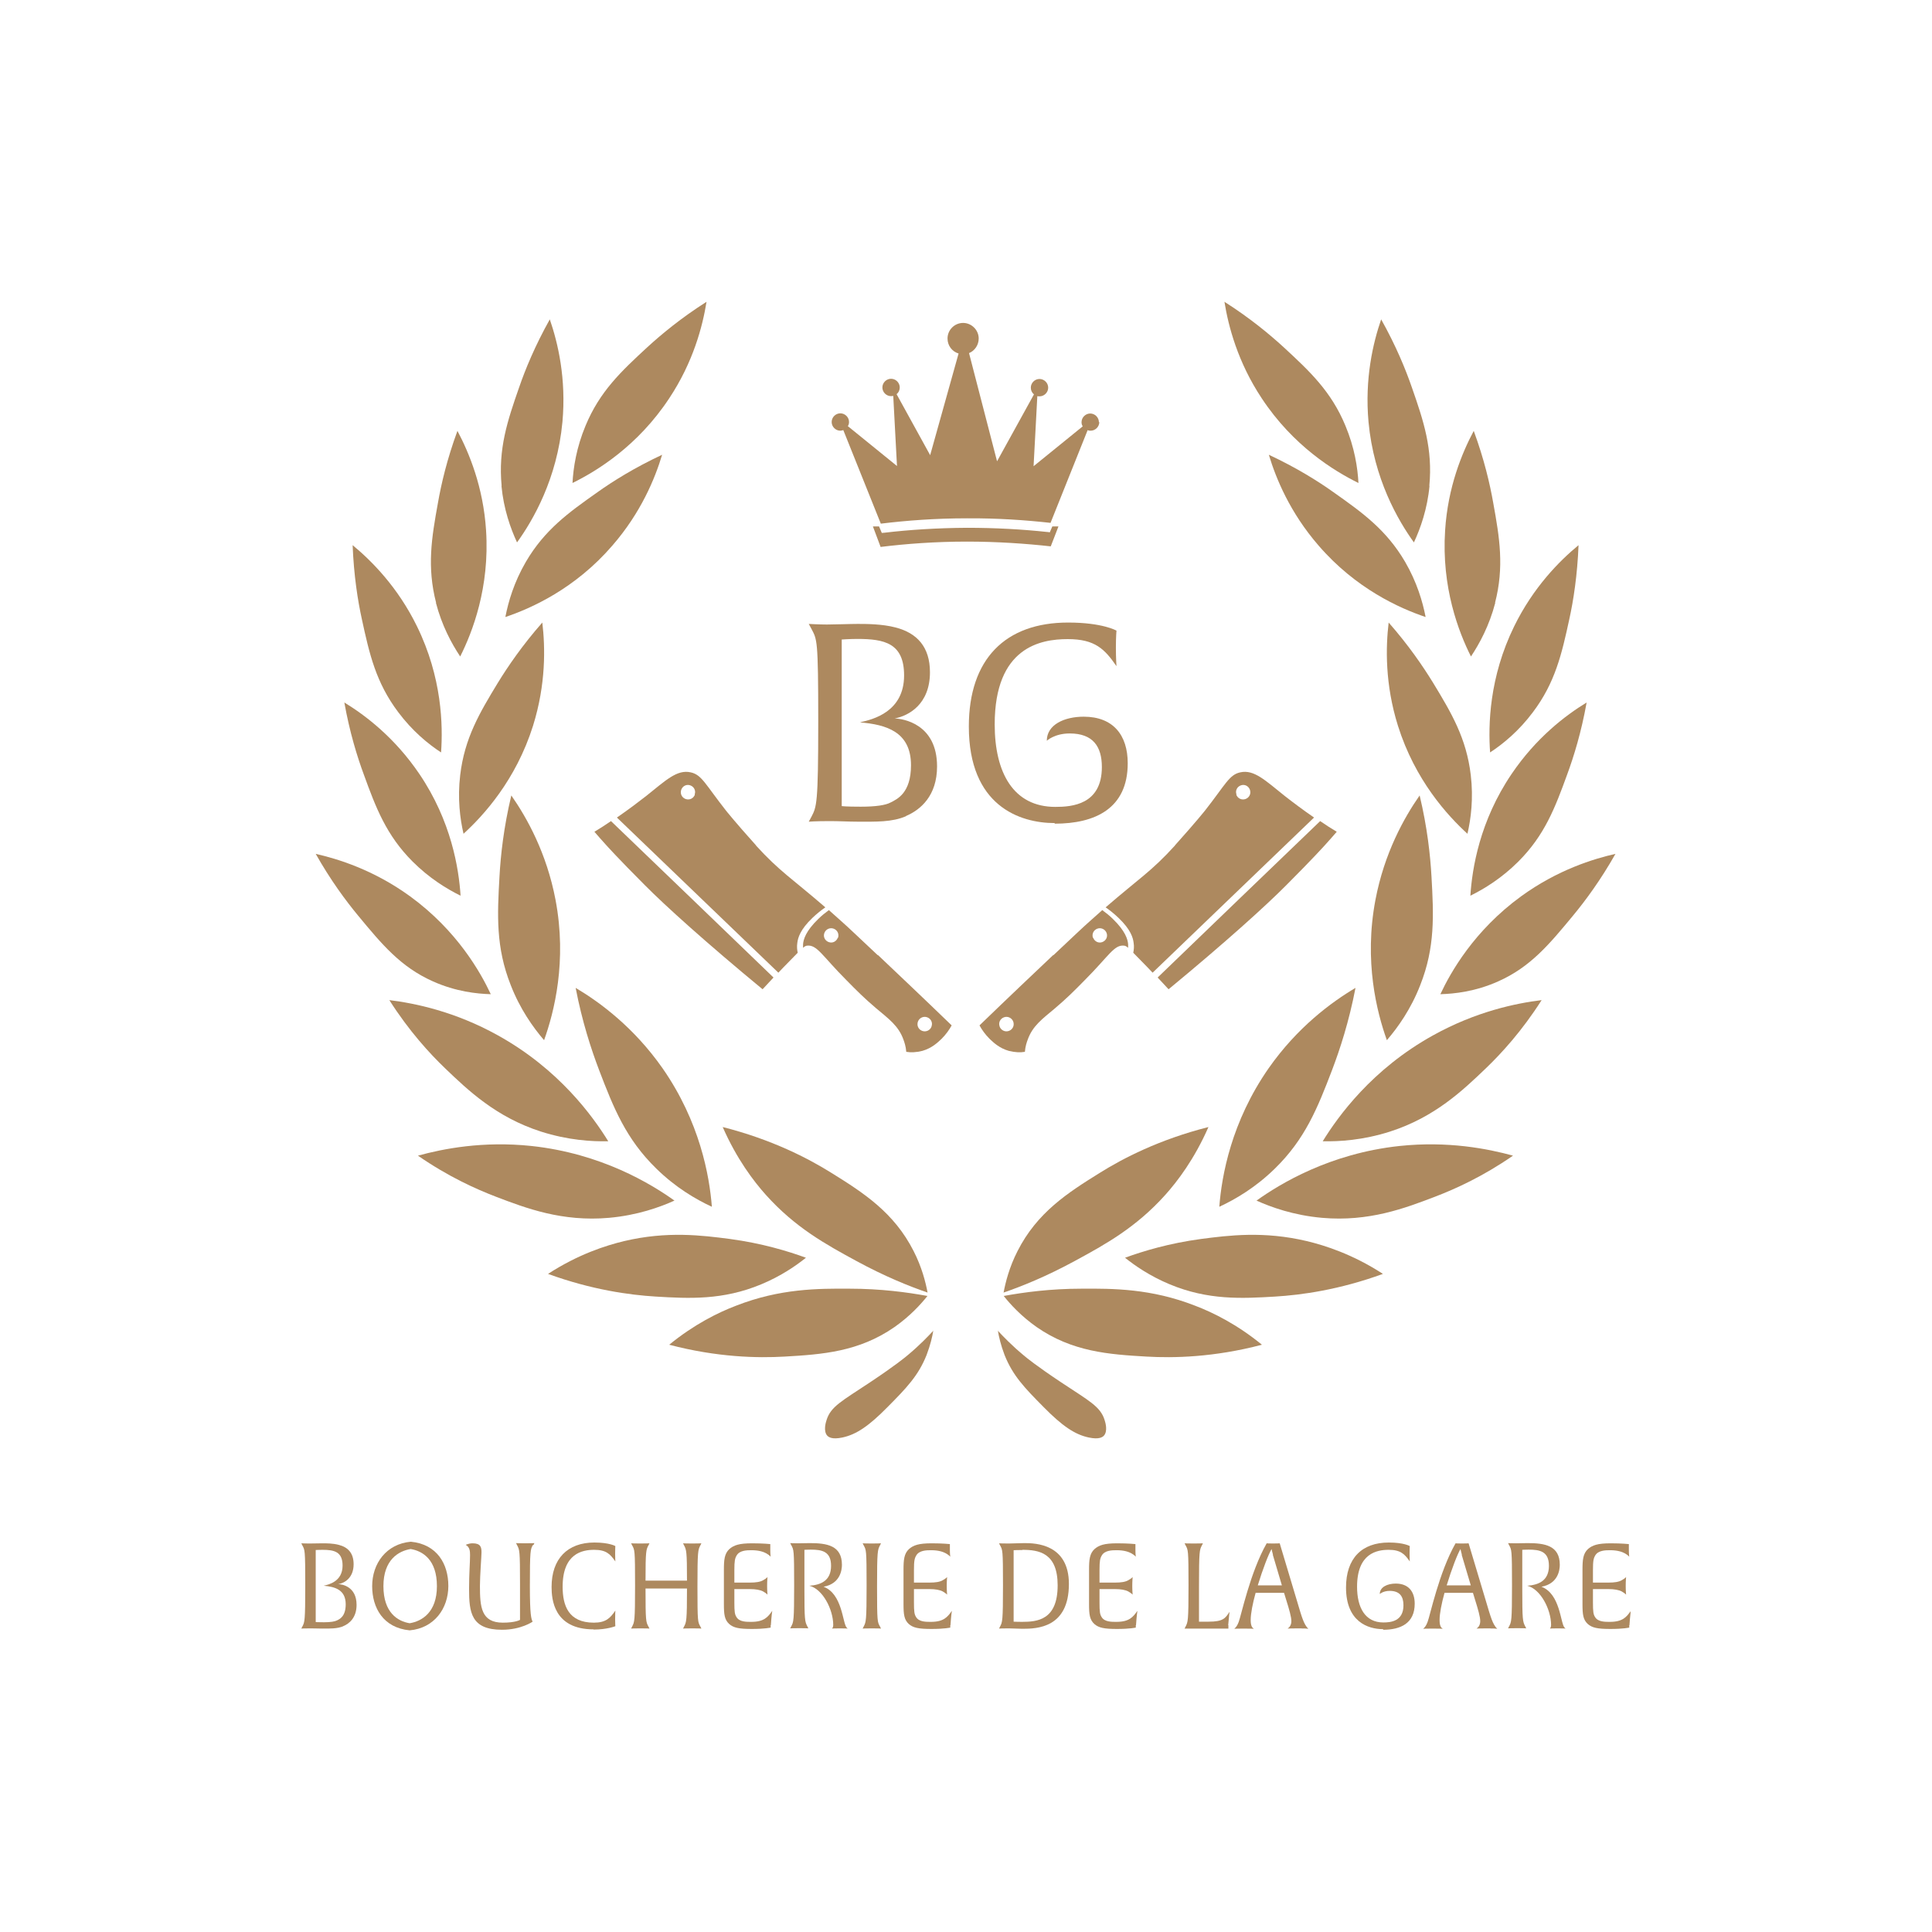 <svg version="1.0" preserveAspectRatio="xMidYMid meet" height="500" viewBox="0 0 375 375" zoomAndPan="magnify" width="500" xmlns:xlink="http://www.w3.org/1999/xlink" xmlns="http://www.w3.org/2000/svg"><defs><clipPath id="fdf4604699"><path clip-rule="nonzero" d="M 237 58.484 L 264 58.484 L 264 94 L 237 94 Z M 237 58.484"></path></clipPath><clipPath id="595b4a8668"><path clip-rule="nonzero" d="M 111 58.484 L 138 58.484 L 138 94 L 111 94 Z M 111 58.484"></path></clipPath><clipPath id="3a4efaddab"><path clip-rule="nonzero" d="M 58.484 299 L 70 299 L 70 316.484 L 58.484 316.484 Z M 58.484 299"></path></clipPath><clipPath id="8f41c81cc6"><path clip-rule="nonzero" d="M 72 299 L 88 299 L 88 316.484 L 72 316.484 Z M 72 299"></path></clipPath><clipPath id="4f5a39f445"><path clip-rule="nonzero" d="M 90 299 L 104 299 L 104 316.484 L 90 316.484 Z M 90 299"></path></clipPath><clipPath id="00532aa96c"><path clip-rule="nonzero" d="M 107 299 L 120 299 L 120 316.484 L 107 316.484 Z M 107 299"></path></clipPath><clipPath id="6724563bb5"><path clip-rule="nonzero" d="M 122 299 L 137 299 L 137 316.484 L 122 316.484 Z M 122 299"></path></clipPath><clipPath id="196eaaad3f"><path clip-rule="nonzero" d="M 140 299 L 150 299 L 150 316.484 L 140 316.484 Z M 140 299"></path></clipPath><clipPath id="34b234536c"><path clip-rule="nonzero" d="M 153 299 L 165 299 L 165 316.484 L 153 316.484 Z M 153 299"></path></clipPath><clipPath id="190fd9ee0f"><path clip-rule="nonzero" d="M 167 299 L 172 299 L 172 316.484 L 167 316.484 Z M 167 299"></path></clipPath><clipPath id="efbb228656"><path clip-rule="nonzero" d="M 175 299 L 185 299 L 185 316.484 L 175 316.484 Z M 175 299"></path></clipPath><clipPath id="ddaffbd90c"><path clip-rule="nonzero" d="M 193 299 L 208 299 L 208 316.484 L 193 316.484 Z M 193 299"></path></clipPath><clipPath id="6d53a5997c"><path clip-rule="nonzero" d="M 211 299 L 221 299 L 221 316.484 L 211 316.484 Z M 211 299"></path></clipPath><clipPath id="5a7f9c2900"><path clip-rule="nonzero" d="M 229 299 L 239 299 L 239 316.484 L 229 316.484 Z M 229 299"></path></clipPath><clipPath id="16ecd94966"><path clip-rule="nonzero" d="M 239 299 L 254 299 L 254 316.484 L 239 316.484 Z M 239 299"></path></clipPath><clipPath id="1aff8471b7"><path clip-rule="nonzero" d="M 261 299 L 275 299 L 275 316.484 L 261 316.484 Z M 261 299"></path></clipPath><clipPath id="43ed867fdc"><path clip-rule="nonzero" d="M 276 299 L 291 299 L 291 316.484 L 276 316.484 Z M 276 299"></path></clipPath><clipPath id="39c702c078"><path clip-rule="nonzero" d="M 292 299 L 304 299 L 304 316.484 L 292 316.484 Z M 292 299"></path></clipPath><clipPath id="0a5c1538e5"><path clip-rule="nonzero" d="M 307 299 L 316.484 299 L 316.484 316.484 L 307 316.484 Z M 307 299"></path></clipPath></defs><path fill-rule="nonzero" fill-opacity="1" d="M 213.375 81.91 C 213.375 82.828 212.609 83.598 211.688 83.598 C 211.496 83.598 211.305 83.598 211.113 83.48 L 203.91 101.488 C 199.047 100.949 193.605 100.566 187.707 100.605 C 181.574 100.605 175.984 101.027 170.965 101.641 L 163.684 83.48 C 163.684 83.48 163.301 83.598 163.109 83.598 C 162.191 83.598 161.426 82.828 161.426 81.91 C 161.426 80.992 162.191 80.227 163.109 80.227 C 164.031 80.227 164.797 80.992 164.797 81.91 C 164.797 82.219 164.719 82.484 164.566 82.715 L 174.105 90.453 L 173.379 76.852 C 173.379 76.852 173.109 76.891 172.957 76.891 C 172.035 76.891 171.27 76.125 171.27 75.207 C 171.27 74.285 172.035 73.52 172.957 73.52 C 173.875 73.52 174.641 74.285 174.641 75.207 C 174.641 75.742 174.41 76.203 174.027 76.508 L 180.543 88.348 L 186.059 68.617 C 184.793 68.234 183.914 67.086 183.914 65.703 C 183.914 64.02 185.293 62.68 186.941 62.68 C 188.586 62.68 189.965 64.059 189.965 65.703 C 189.965 66.969 189.199 68.082 188.09 68.539 L 193.527 89.535 L 200.691 76.547 C 200.309 76.242 200.082 75.781 200.082 75.246 C 200.082 74.324 200.848 73.559 201.766 73.559 C 202.684 73.559 203.453 74.324 203.453 75.246 C 203.453 76.164 202.684 76.93 201.766 76.93 C 201.613 76.93 201.496 76.93 201.344 76.891 L 200.617 90.492 L 210.156 82.754 C 210.004 82.523 209.926 82.254 209.926 81.949 C 209.926 81.031 210.691 80.262 211.613 80.262 C 212.531 80.262 213.297 81.031 213.297 81.949 Z M 213.375 81.91" fill="#ad895f"></path><path fill-rule="nonzero" fill-opacity="1" d="M 205.445 102.176 L 204.945 103.48 L 203.949 106.047 C 199.086 105.512 193.605 105.125 187.668 105.125 C 181.539 105.125 175.906 105.547 170.926 106.16 L 169.43 102.176 L 170.621 102.176 L 171.156 103.441 C 171.156 103.441 171.5 103.402 171.652 103.402 C 176.48 102.828 181.844 102.484 187.668 102.445 C 193.301 102.445 198.508 102.75 203.184 103.25 C 203.375 103.25 203.566 103.289 203.758 103.328 L 204.258 102.176 Z M 205.445 102.176" fill="#ad895f"></path><g clip-path="url(#fdf4604699)"><path fill-rule="nonzero" fill-opacity="1" d="M 263.676 93.75 C 258.926 91.41 250.996 86.547 244.902 77.312 C 240.23 70.266 238.43 63.328 237.664 58.578 C 242.605 61.719 246.438 64.902 249.195 67.43 C 254.215 72.066 258.391 75.973 261.148 82.637 C 262.91 86.852 263.523 90.762 263.676 93.785 Z M 263.676 93.75" fill="#ad895f"></path></g><path fill-rule="nonzero" fill-opacity="1" d="M 276.703 119.762 C 271.684 118.074 263.18 114.281 255.938 105.895 C 250.383 99.496 247.664 92.867 246.281 88.27 C 251.609 90.762 255.785 93.367 258.848 95.551 C 264.441 99.496 269.078 102.828 272.719 109.035 C 275.016 112.98 276.129 116.773 276.703 119.723 Z M 276.703 119.762" fill="#ad895f"></path><path fill-rule="nonzero" fill-opacity="1" d="M 284.863 161.863 C 280.953 158.301 274.672 151.445 271.34 140.871 C 268.809 132.789 268.965 125.625 269.539 120.836 C 273.406 125.238 276.203 129.34 278.156 132.52 C 281.719 138.379 284.633 143.285 285.477 150.449 C 286.012 154.969 285.512 158.914 284.824 161.863 Z M 284.863 161.863" fill="#ad895f"></path><path fill-rule="nonzero" fill-opacity="1" d="M 289.23 146.082 C 288.848 140.793 289.039 131.484 293.902 121.562 C 297.621 113.977 302.676 108.883 306.395 105.816 C 306.164 111.68 305.398 116.582 304.594 120.223 C 303.137 126.926 301.871 132.48 297.543 138.227 C 294.824 141.867 291.758 144.395 289.23 146.043 Z M 289.23 146.082" fill="#ad895f"></path><path fill-rule="nonzero" fill-opacity="1" d="M 285.398 173.855 C 285.742 168.57 287.199 159.375 293.406 150.219 C 298.156 143.207 303.824 138.879 307.965 136.352 C 306.93 142.137 305.473 146.848 304.172 150.371 C 301.832 156.809 299.805 162.133 294.707 167.23 C 291.488 170.445 288.117 172.516 285.398 173.855 Z M 285.398 173.855" fill="#ad895f"></path><path fill-rule="nonzero" fill-opacity="1" d="M 279.574 192.973 C 281.527 188.797 286.09 180.637 295.246 173.973 C 302.371 168.801 309.344 166.691 313.559 165.734 C 310.684 170.828 307.734 174.812 305.32 177.727 C 300.723 183.281 297.082 187.688 290.801 190.484 C 286.355 192.477 282.258 192.898 279.574 192.973 Z M 279.574 192.973" fill="#ad895f"></path><path fill-rule="nonzero" fill-opacity="1" d="M 269.191 201.898 C 267.238 196.461 264.711 186.574 266.973 174.66 C 268.695 165.582 272.527 158.723 275.551 154.395 C 277.047 160.641 277.621 166.043 277.852 170.141 C 278.273 177.609 278.578 183.855 275.668 191.211 C 273.867 195.848 271.34 199.41 269.191 201.898 Z M 269.191 201.898" fill="#ad895f"></path><path fill-rule="nonzero" fill-opacity="1" d="M 236.668 234.234 C 237.125 228.219 239.004 217.723 246.246 207.34 C 251.801 199.41 258.391 194.543 263.102 191.746 C 261.836 198.336 260.074 203.699 258.543 207.723 C 255.746 215.039 253.332 221.094 247.434 226.84 C 243.715 230.48 239.809 232.777 236.668 234.234 Z M 236.668 234.234" fill="#ad895f"></path><path fill-rule="nonzero" fill-opacity="1" d="M 194.793 250.898 C 195.176 248.867 195.906 245.957 197.512 242.816 C 201.305 235.344 207.246 231.516 213.414 227.684 C 217.934 224.848 225.02 221.172 234.559 218.758 C 231.84 224.965 228.547 229.293 226.172 231.938 C 220.5 238.258 214.523 241.551 208.66 244.73 C 203.105 247.758 198.242 249.711 194.754 250.898 Z M 194.793 250.898" fill="#ad895f"></path><path fill-rule="nonzero" fill-opacity="1" d="M 218.355 244.117 C 220.27 245.652 223.184 247.68 227.051 249.289 C 234.523 252.395 241.035 252.051 247.508 251.664 C 252.566 251.359 259.922 250.363 268.426 247.262 C 262.527 243.43 257.164 241.742 253.676 240.902 C 245.285 238.91 238.469 239.789 233.141 240.48 C 226.898 241.32 221.84 242.855 218.395 244.117 Z M 218.355 244.117" fill="#ad895f"></path><path fill-rule="nonzero" fill-opacity="1" d="M 194.793 251.512 C 196.133 253.199 198.203 255.457 201.191 257.566 C 208.125 262.395 215.25 262.891 222.531 263.312 C 227.777 263.617 235.633 263.465 244.941 261.012 C 240.113 257.066 235.48 254.77 231.953 253.43 C 223.41 250.094 216.016 250.094 209.926 250.133 C 203.91 250.133 198.777 250.824 194.793 251.551 Z M 194.793 251.512" fill="#ad895f"></path><path fill-rule="nonzero" fill-opacity="1" d="M 193.684 258.254 C 193.875 259.441 194.258 261.09 194.984 263.004 C 196.594 267.027 198.855 269.367 202.609 273.156 C 206.133 276.723 208.586 278.445 211.344 279.02 C 213.336 279.441 213.988 278.941 214.254 278.676 C 215.059 277.793 214.562 276.109 214.41 275.648 C 213.605 273.004 211.422 271.934 205.941 268.293 C 201.113 265.074 199.199 263.504 198.664 263.043 C 196.402 261.168 194.715 259.406 193.645 258.254 Z M 193.684 258.254" fill="#ad895f"></path><path fill-rule="nonzero" fill-opacity="1" d="M 256.742 221.516 C 259.691 216.727 266.281 207.531 278.195 200.941 C 286.473 196.344 294.211 194.734 299.23 194.121 C 295.398 200.137 291.414 204.469 288.426 207.34 C 283.941 211.633 278.504 216.84 269.805 219.637 C 264.52 221.324 259.883 221.59 256.781 221.516 Z M 256.742 221.516" fill="#ad895f"></path><path fill-rule="nonzero" fill-opacity="1" d="M 243.871 233.047 C 248.43 229.789 258.082 223.891 271.645 222.434 C 281.07 221.438 288.809 222.973 293.672 224.312 C 287.812 228.371 282.449 230.785 278.539 232.281 C 272.719 234.504 265.707 237.184 256.59 236.379 C 251.07 235.883 246.703 234.312 243.832 233.008 Z M 243.871 233.047" fill="#ad895f"></path><path fill-rule="nonzero" fill-opacity="1" d="M 277.469 94.285 C 277.047 98.805 275.707 102.559 274.441 105.281 C 271.34 100.988 266.664 92.945 265.629 81.91 C 264.863 73.48 266.512 66.547 268.082 61.988 C 270.957 67.121 272.832 71.68 274.059 75.246 C 276.32 81.719 278.121 87.121 277.43 94.324 Z M 277.469 94.285" fill="#ad895f"></path><path fill-rule="nonzero" fill-opacity="1" d="M 290.227 117.004 C 289.078 121.41 287.199 124.895 285.512 127.422 C 283.137 122.711 279.766 114.016 280.496 102.941 C 281.031 94.516 283.789 87.887 286.051 83.633 C 288.082 89.152 289.191 93.941 289.844 97.656 C 291.07 104.398 291.988 110.031 290.188 117.004 Z M 290.227 117.004" fill="#ad895f"></path><g clip-path="url(#595b4a8668)"><path fill-rule="nonzero" fill-opacity="1" d="M 111.121 93.75 C 115.875 91.41 123.805 86.547 129.895 77.312 C 134.57 70.266 136.371 63.328 137.137 58.578 C 132.195 61.719 128.363 64.902 125.605 67.43 C 120.586 72.066 116.41 75.973 113.652 82.637 C 111.891 86.852 111.277 90.762 111.121 93.785 Z M 111.121 93.75" fill="#ad895f"></path></g><path fill-rule="nonzero" fill-opacity="1" d="M 98.098 119.762 C 103.117 118.074 111.621 114.281 118.859 105.895 C 124.418 99.496 127.137 92.867 128.516 88.27 C 123.191 90.762 119.016 93.367 115.949 95.551 C 110.355 99.496 105.719 102.828 102.082 109.035 C 99.781 112.98 98.672 116.773 98.098 119.723 Z M 98.098 119.762" fill="#ad895f"></path><path fill-rule="nonzero" fill-opacity="1" d="M 89.938 161.863 C 93.844 158.301 100.129 151.445 103.461 140.871 C 105.988 132.789 105.836 125.625 105.262 120.836 C 101.391 125.238 98.594 129.34 96.641 132.52 C 93.078 138.379 90.168 143.285 89.324 150.449 C 88.789 154.969 89.285 158.914 89.977 161.863 Z M 89.938 161.863" fill="#ad895f"></path><path fill-rule="nonzero" fill-opacity="1" d="M 85.609 146.082 C 85.992 140.793 85.801 131.484 80.934 121.562 C 77.219 113.977 72.16 108.883 68.445 105.816 C 68.676 111.68 69.441 116.582 70.246 120.223 C 71.699 126.926 72.965 132.48 77.293 138.227 C 80.016 141.867 83.078 144.395 85.609 146.043 Z M 85.609 146.082" fill="#ad895f"></path><path fill-rule="nonzero" fill-opacity="1" d="M 89.398 173.855 C 89.055 168.57 87.602 159.375 81.395 150.219 C 76.645 143.207 70.973 138.879 66.836 136.352 C 67.871 142.137 69.324 146.848 70.629 150.371 C 72.965 156.809 74.996 162.133 80.09 167.23 C 83.309 170.445 86.68 172.516 89.398 173.855 Z M 89.398 173.855" fill="#ad895f"></path><path fill-rule="nonzero" fill-opacity="1" d="M 95.262 192.973 C 93.309 188.797 88.75 180.637 79.594 173.973 C 72.469 168.801 65.496 166.691 61.281 165.734 C 64.152 170.828 67.102 174.812 69.516 177.727 C 74.113 183.281 77.754 187.688 84.035 190.484 C 88.48 192.477 92.582 192.898 95.262 192.973 Z M 95.262 192.973" fill="#ad895f"></path><path fill-rule="nonzero" fill-opacity="1" d="M 105.605 201.898 C 107.559 196.461 110.09 186.574 107.828 174.66 C 106.105 165.582 102.273 158.723 99.246 154.395 C 97.754 160.641 97.176 166.043 96.949 170.141 C 96.527 177.609 96.219 183.855 99.133 191.211 C 100.934 195.848 103.461 199.41 105.605 201.898 Z M 105.605 201.898" fill="#ad895f"></path><path fill-rule="nonzero" fill-opacity="1" d="M 138.172 234.234 C 137.711 228.219 135.832 217.723 128.594 207.34 C 123.039 199.41 116.449 194.543 111.734 191.746 C 113 198.336 114.762 203.699 116.293 207.723 C 119.09 215.039 121.504 221.094 127.406 226.84 C 131.121 230.48 135.027 232.777 138.172 234.234 Z M 138.172 234.234" fill="#ad895f"></path><path fill-rule="nonzero" fill-opacity="1" d="M 180.043 250.898 C 179.66 248.867 178.934 245.957 177.324 242.816 C 173.531 235.344 167.594 231.516 161.426 227.684 C 156.902 224.848 149.816 221.172 140.277 218.758 C 142.996 224.965 146.293 229.293 148.668 231.938 C 154.336 238.258 160.312 241.551 166.176 244.73 C 171.73 247.758 176.598 249.711 180.082 250.898 Z M 180.043 250.898" fill="#ad895f"></path><path fill-rule="nonzero" fill-opacity="1" d="M 156.445 244.117 C 154.527 245.652 151.617 247.68 147.746 249.289 C 140.277 252.395 133.766 252.051 127.289 251.664 C 122.234 251.359 114.879 250.363 106.371 247.262 C 112.273 243.43 117.637 241.742 121.121 240.902 C 129.512 238.91 136.332 239.789 141.656 240.48 C 147.902 241.32 152.957 242.855 156.406 244.117 Z M 156.445 244.117" fill="#ad895f"></path><path fill-rule="nonzero" fill-opacity="1" d="M 180.043 251.512 C 178.703 253.199 176.633 255.457 173.645 257.566 C 166.711 262.395 159.586 262.891 152.309 263.312 C 147.059 263.617 139.203 263.465 129.895 261.012 C 134.723 257.066 139.359 254.77 142.883 253.43 C 151.426 250.094 158.82 250.094 164.91 250.133 C 170.926 250.133 176.059 250.824 180.043 251.551 Z M 180.043 251.512" fill="#ad895f"></path><path fill-rule="nonzero" fill-opacity="1" d="M 181.156 258.254 C 180.965 259.441 180.578 261.09 179.852 263.004 C 178.242 267.027 175.984 269.367 172.227 273.156 C 168.703 276.723 166.25 278.445 163.492 279.02 C 161.5 279.441 160.852 278.941 160.582 278.676 C 159.777 277.793 160.273 276.109 160.43 275.648 C 161.234 273.004 163.418 271.934 168.895 268.293 C 173.723 265.074 175.637 263.504 176.176 263.043 C 178.434 261.168 180.121 259.406 181.191 258.254 Z M 181.156 258.254" fill="#ad895f"></path><path fill-rule="nonzero" fill-opacity="1" d="M 118.059 221.516 C 115.105 216.727 108.516 207.531 96.602 200.941 C 88.328 196.344 80.59 194.734 75.57 194.121 C 79.402 200.137 83.387 204.469 86.375 207.34 C 90.855 211.633 96.297 216.84 104.992 219.637 C 110.281 221.324 114.914 221.59 118.02 221.516 Z M 118.059 221.516" fill="#ad895f"></path><path fill-rule="nonzero" fill-opacity="1" d="M 130.93 233.047 C 126.371 229.789 116.715 223.891 103.152 222.434 C 93.73 221.438 85.992 222.973 81.125 224.312 C 86.988 228.371 92.352 230.785 96.258 232.281 C 102.082 234.504 109.094 237.184 118.211 236.379 C 123.727 235.883 128.094 234.312 130.969 233.008 Z M 130.93 233.047" fill="#ad895f"></path><path fill-rule="nonzero" fill-opacity="1" d="M 97.332 94.285 C 97.754 98.805 99.094 102.559 100.355 105.281 C 103.461 100.988 108.133 92.945 109.168 81.91 C 109.934 73.48 108.289 66.547 106.715 61.988 C 103.844 67.121 101.965 71.68 100.742 75.246 C 98.48 81.719 96.68 87.121 97.367 94.324 Z M 97.332 94.285" fill="#ad895f"></path><path fill-rule="nonzero" fill-opacity="1" d="M 84.613 117.004 C 85.762 121.41 87.637 124.895 89.324 127.422 C 91.699 122.711 95.07 114.016 94.344 102.941 C 93.805 94.516 91.047 87.887 88.789 83.633 C 86.758 89.152 85.645 93.941 84.996 97.656 C 83.77 104.398 82.848 110.031 84.648 117.004 Z M 84.613 117.004" fill="#ad895f"></path><path fill-rule="nonzero" fill-opacity="1" d="M 146.715 164.051 C 142.613 159.488 140.891 157.305 140.891 157.305 C 136.945 152.289 136.215 150.371 134.07 149.914 C 131.391 149.301 129.168 151.52 125.414 154.508 C 123.84 155.734 121.965 157.152 119.742 158.684 C 130.203 168.723 140.621 178.762 151.082 188.797 C 151.695 188.145 152.383 187.418 153.227 186.574 C 153.914 185.887 154.453 185.312 154.836 184.93 C 154.719 184.391 154.645 183.742 154.758 183.012 C 154.875 182.055 155.293 180.445 157.707 178.148 C 158.512 177.383 159.355 176.691 160.199 176.117 C 153.723 170.523 151.273 169.105 146.75 164.125 Z M 134.875 154.242 C 134.605 154.969 133.84 155.352 133.074 155.086 C 132.348 154.816 131.965 154.051 132.23 153.285 C 132.5 152.555 133.266 152.172 133.992 152.441 C 134.723 152.707 135.105 153.477 134.836 154.203 Z M 134.875 154.242" fill="#ad895f"></path><path fill-rule="nonzero" fill-opacity="1" d="M 170.352 185.387 C 166.559 181.824 164.68 180.023 163.379 178.875 C 162.496 178.07 161.656 177.344 160.887 176.652 C 160.199 177.152 159.473 177.727 158.82 178.379 C 156.406 180.715 155.945 182.324 155.871 183.281 C 155.871 183.512 155.871 183.742 155.871 183.969 C 156.215 183.664 156.406 183.586 156.637 183.551 C 158.59 183.32 159.586 185.543 164.297 190.254 C 166.289 192.285 167.785 193.777 170.043 195.695 C 172.496 197.762 174.41 199.102 175.371 201.824 C 175.523 202.246 175.828 203.086 175.906 204.16 C 176.789 204.312 177.859 204.273 179.047 203.969 C 180.887 203.434 181.996 202.359 182.766 201.633 C 183.605 200.789 184.258 199.871 184.719 199.027 C 179.008 193.512 174.145 188.914 170.426 185.387 Z M 162.613 182.016 C 162.344 182.746 161.578 183.129 160.852 182.859 C 160.121 182.59 159.738 181.824 160.008 181.098 C 160.273 180.371 161.078 179.984 161.809 180.254 C 162.535 180.523 162.918 181.289 162.652 182.055 Z M 180.809 199.258 C 180.543 199.984 179.738 200.367 179.008 200.098 C 178.281 199.832 177.898 199.066 178.168 198.297 C 178.434 197.57 179.238 197.188 179.969 197.457 C 180.695 197.723 181.078 198.492 180.809 199.219 Z M 180.809 199.258" fill="#ad895f"></path><path fill-rule="nonzero" fill-opacity="1" d="M 150.121 189.754 C 149.242 190.715 148.551 191.441 148.016 192.016 C 137.059 182.973 129.09 175.773 125.145 171.789 C 120.086 166.73 117.711 164.086 117.711 164.086 C 116.906 163.207 116.102 162.285 115.375 161.445 C 116.523 160.754 117.598 160.066 118.594 159.375 C 129.129 169.488 139.625 179.602 150.121 189.719 Z M 150.121 189.754" fill="#ad895f"></path><path fill-rule="nonzero" fill-opacity="1" d="M 228.086 164.051 C 232.184 159.488 233.91 157.305 233.91 157.305 C 237.855 152.289 238.582 150.371 240.727 149.914 C 243.41 149.301 245.633 151.52 249.387 154.508 C 250.957 155.734 252.836 157.152 255.055 158.684 C 244.598 168.723 234.176 178.762 223.719 188.797 C 223.105 188.145 222.414 187.418 221.574 186.574 C 220.883 185.887 220.348 185.312 219.965 184.93 C 220.078 184.391 220.156 183.742 220.039 183.012 C 219.926 182.055 219.504 180.445 217.09 178.148 C 216.285 177.383 215.441 176.691 214.602 176.117 C 221.074 170.523 223.527 169.105 228.047 164.125 Z M 239.961 154.242 C 240.23 154.969 240.996 155.352 241.762 155.086 C 242.492 154.816 242.875 154.051 242.605 153.285 C 242.336 152.555 241.57 152.172 240.844 152.441 C 240.113 152.707 239.73 153.477 240 154.203 Z M 239.961 154.242" fill="#ad895f"></path><path fill-rule="nonzero" fill-opacity="1" d="M 204.484 185.387 C 208.277 181.824 210.156 180.023 211.457 178.875 C 212.34 178.07 213.184 177.344 213.949 176.652 C 214.637 177.152 215.367 177.727 216.02 178.379 C 218.43 180.715 218.891 182.324 218.969 183.281 C 218.969 183.512 218.969 183.742 218.969 183.969 C 218.621 183.664 218.43 183.586 218.203 183.551 C 216.246 183.32 215.25 185.543 210.539 190.254 C 208.547 192.285 207.055 193.777 204.793 195.695 C 202.34 197.762 200.426 199.102 199.469 201.824 C 199.312 202.246 199.008 203.086 198.93 204.16 C 198.051 204.312 196.977 204.273 195.789 203.969 C 193.949 203.434 192.84 202.359 192.074 201.633 C 191.23 200.789 190.578 199.871 190.121 199.027 C 195.828 193.512 200.691 188.914 204.41 185.387 Z M 212.188 182.016 C 212.453 182.746 213.223 183.129 213.949 182.859 C 214.676 182.59 215.059 181.824 214.793 181.098 C 214.523 180.371 213.719 179.984 212.992 180.254 C 212.262 180.523 211.879 181.289 212.148 182.055 Z M 194.027 199.258 C 194.297 199.984 195.102 200.367 195.828 200.098 C 196.555 199.832 196.938 199.066 196.672 198.297 C 196.402 197.57 195.598 197.188 194.871 197.457 C 194.141 197.723 193.758 198.492 194.027 199.219 Z M 194.027 199.258" fill="#ad895f"></path><path fill-rule="nonzero" fill-opacity="1" d="M 224.715 189.754 C 225.594 190.715 226.285 191.441 226.82 192.016 C 237.777 182.973 245.746 175.773 249.691 171.789 C 254.75 166.73 257.125 164.086 257.125 164.086 C 257.93 163.207 258.734 162.285 259.461 161.445 C 258.312 160.754 257.238 160.066 256.242 159.375 C 245.707 169.488 235.211 179.602 224.715 189.719 Z M 224.715 189.754" fill="#ad895f"></path><path fill-rule="nonzero" fill-opacity="1" d="M 175.867 158.418 C 173.148 159.605 169.969 159.488 166.559 159.488 C 164.719 159.488 162.957 159.375 161.117 159.375 C 158.207 159.375 156.98 159.488 156.98 159.488 L 157.48 158.57 C 158.512 156.578 158.82 156.156 158.82 140.027 C 158.82 123.898 158.59 124.168 157.48 122.023 L 156.98 121.102 C 156.98 121.102 159.012 121.219 160.504 121.219 C 162 121.219 164.949 121.102 166.52 121.102 C 168.09 121.102 171.23 121.102 173.836 121.793 C 177.977 122.863 180.504 125.547 180.504 130.488 C 180.504 136.734 176.328 138.957 173.645 139.453 C 175.254 139.492 181.883 140.488 181.883 148.762 C 181.883 154.473 178.664 157.191 175.867 158.379 Z M 167.02 140.18 C 169.395 139.645 175.484 138.188 175.484 131.102 C 175.484 124.82 171.652 124.016 166.406 124.016 C 164.949 124.016 163.379 124.129 163.379 124.129 L 163.379 156.465 C 163.379 156.465 164.145 156.578 167.094 156.578 C 170.043 156.578 171.922 156.273 172.84 155.773 C 174.145 155.121 176.824 153.934 176.824 148.531 C 176.824 141.98 171.922 140.641 166.98 140.219 Z M 167.02 140.18" fill="#ad895f"></path><path fill-rule="nonzero" fill-opacity="1" d="M 204.715 159.758 C 197.898 159.758 188.051 156.387 188.051 141.023 C 188.051 127.922 195.137 120.836 207.32 120.836 C 214.027 120.836 216.707 122.406 216.707 122.406 C 216.707 122.406 216.594 123.633 216.594 125.699 C 216.594 127.77 216.707 129.301 216.707 129.301 C 214.41 125.969 212.531 124.051 207.246 124.051 C 201.957 124.051 193.07 125.625 193.07 140.602 C 193.07 149.988 196.707 156.617 204.832 156.617 C 208.051 156.617 213.871 156.195 213.871 148.879 C 213.871 144.895 212.148 142.363 207.629 142.363 C 204.676 142.363 203.184 143.781 203.184 143.781 C 203.184 140.68 206.555 139.109 210.348 139.109 C 216.055 139.109 218.891 142.672 218.891 148.148 C 218.891 156.961 212.531 159.875 204.715 159.875 Z M 204.715 159.758" fill="#ad895f"></path><g clip-path="url(#3a4efaddab)"><path fill-rule="nonzero" fill-opacity="1" d="M 66.645 315.645 C 65.457 316.145 64.078 316.105 62.621 316.105 C 61.816 316.105 61.051 316.066 60.285 316.066 C 59.02 316.066 58.484 316.105 58.484 316.105 L 58.676 315.723 C 59.133 314.879 59.25 314.688 59.25 307.715 C 59.25 300.742 59.172 300.855 58.676 299.938 L 58.484 299.555 C 58.484 299.555 59.363 299.594 60.016 299.594 C 60.668 299.594 61.93 299.555 62.621 299.555 C 63.312 299.555 64.652 299.555 65.762 299.859 C 67.562 300.32 68.637 301.469 68.637 303.617 C 68.637 306.297 66.836 307.293 65.648 307.484 C 66.336 307.484 69.211 307.906 69.211 311.508 C 69.211 313.961 67.832 315.148 66.605 315.645 Z M 62.812 307.793 C 63.848 307.562 66.492 306.949 66.492 303.883 C 66.492 301.164 64.844 300.82 62.582 300.82 C 61.969 300.82 61.281 300.855 61.281 300.855 L 61.281 314.84 C 61.281 314.84 61.586 314.879 62.891 314.879 C 64.191 314.879 64.996 314.727 65.379 314.535 C 65.953 314.266 67.102 313.73 67.102 311.391 C 67.102 308.559 64.996 307.984 62.852 307.793 Z M 62.812 307.793" fill="#ad895f"></path></g><g clip-path="url(#8f41c81cc6)"><path fill-rule="nonzero" fill-opacity="1" d="M 79.516 316.449 C 74.383 315.953 72.238 312.082 72.238 307.867 C 72.238 303.461 74.996 299.668 79.746 299.246 C 84.879 299.746 87.023 303.617 87.023 307.828 C 87.023 312.234 84.266 316.027 79.516 316.449 Z M 79.707 300.664 C 77.371 301.047 74.422 302.734 74.422 307.867 C 74.422 313 77.18 314.688 79.516 315.07 C 81.852 314.688 84.805 313 84.805 307.867 C 84.805 302.734 82.043 301.047 79.707 300.664 Z M 79.707 300.664" fill="#ad895f"></path></g><g clip-path="url(#4f5a39f445)"><path fill-rule="nonzero" fill-opacity="1" d="M 103.422 299.898 C 102.961 300.742 102.848 300.934 102.848 307.906 C 102.848 313.422 103.117 314.266 103.383 314.766 C 103.383 314.766 101.16 316.336 97.445 316.336 C 91.43 316.336 91.047 312.965 91.047 308.402 C 91.047 305.34 91.238 303.309 91.238 301.852 C 91.238 301.012 91.164 300.281 90.395 299.859 C 90.395 299.859 90.973 299.555 91.738 299.555 C 93.309 299.555 93.461 300.32 93.461 301.316 C 93.461 302.043 93.156 305.801 93.156 307.828 C 93.156 311.891 93.383 314.957 97.598 314.957 C 100.09 314.957 100.934 314.418 100.934 314.418 L 100.934 307.371 C 100.934 300.973 100.855 300.82 100.355 299.898 L 100.164 299.516 C 100.164 299.516 100.664 299.555 101.93 299.555 C 103.191 299.555 103.73 299.516 103.73 299.516 L 103.535 299.898 Z M 103.422 299.898" fill="#ad895f"></path></g><g clip-path="url(#00532aa96c)"><path fill-rule="nonzero" fill-opacity="1" d="M 115.223 316.258 C 107.445 316.258 107.062 310.359 107.062 308.02 C 107.062 302.582 110.125 299.402 115.375 299.402 C 118.285 299.402 119.438 300.09 119.438 300.09 C 119.438 300.09 119.398 300.629 119.398 301.508 C 119.398 302.391 119.438 303.078 119.438 303.078 C 118.441 301.625 117.637 300.82 115.336 300.82 C 113.039 300.82 109.207 301.508 109.207 307.984 C 109.207 311.66 110.355 314.957 115.262 314.957 C 117.598 314.957 118.441 314.074 119.438 312.617 C 119.438 312.617 119.398 313.383 119.398 314.305 C 119.398 315.109 119.438 315.645 119.438 315.645 C 119.438 315.645 117.828 316.297 115.223 316.297 Z M 115.223 316.258" fill="#ad895f"></path></g><g clip-path="url(#6724563bb5)"><path fill-rule="nonzero" fill-opacity="1" d="M 136.141 316.105 C 136.141 316.105 135.641 316.066 134.379 316.066 C 133.113 316.066 132.578 316.105 132.578 316.105 L 132.77 315.723 C 133.227 314.879 133.344 314.609 133.344 308.328 L 125.297 308.328 C 125.297 314.648 125.375 314.84 125.871 315.723 L 126.062 316.105 C 126.062 316.105 125.566 316.066 124.301 316.066 C 123.039 316.066 122.5 316.105 122.5 316.105 L 122.691 315.723 C 123.152 314.84 123.266 314.688 123.266 307.715 C 123.266 300.742 123.191 300.855 122.691 299.938 L 122.5 299.555 C 122.5 299.555 123 299.594 124.262 299.594 C 125.527 299.594 126.062 299.555 126.062 299.555 L 125.871 299.938 C 125.414 300.781 125.297 301.012 125.297 306.797 L 133.344 306.797 C 133.344 301.047 133.227 300.82 132.77 299.938 L 132.578 299.555 C 132.578 299.555 133.074 299.594 134.34 299.594 C 135.602 299.594 136.141 299.555 136.141 299.555 L 135.949 299.938 C 135.488 300.82 135.375 300.973 135.375 307.945 C 135.375 314.918 135.449 314.801 135.949 315.723 Z M 136.141 316.105" fill="#ad895f"></path></g><g clip-path="url(#196eaaad3f)"><path fill-rule="nonzero" fill-opacity="1" d="M 149.586 315.453 L 149.586 315.914 C 149.586 315.914 148.477 316.18 145.945 316.18 C 143.418 316.18 142.383 315.953 141.543 315.223 C 140.621 314.379 140.508 313.348 140.508 311.355 L 140.508 304.688 C 140.508 302.734 140.621 301.547 141.578 300.664 C 142.422 299.938 143.418 299.555 145.984 299.555 C 148.129 299.555 149.512 299.707 149.512 299.707 C 149.512 299.707 149.512 300.051 149.512 300.82 C 149.512 301.699 149.586 302.121 149.586 302.16 C 149.586 302.16 149.395 301.891 148.742 301.508 C 148.246 301.238 147.363 300.895 145.871 300.895 C 144.914 300.895 143.57 300.934 142.996 301.891 C 142.652 302.465 142.539 302.926 142.539 304.766 L 142.539 307.18 L 145.562 307.18 C 146.676 307.18 147.555 307.062 148.129 306.719 C 148.742 306.375 148.934 306.145 148.973 306.105 C 148.973 306.105 148.898 306.797 148.898 307.828 C 148.898 308.863 148.973 309.477 148.973 309.516 C 148.973 309.516 148.781 309.285 148.129 308.902 C 147.555 308.594 146.676 308.441 145.562 308.441 L 142.539 308.441 L 142.539 311.008 C 142.539 312.848 142.613 313.348 142.957 313.883 C 143.535 314.84 144.949 314.801 145.832 314.801 C 148.285 314.801 149.051 313.883 149.895 312.656 C 149.895 312.656 149.738 313.652 149.625 315.453 Z M 149.586 315.453" fill="#ad895f"></path></g><g clip-path="url(#34b234536c)"><path fill-rule="nonzero" fill-opacity="1" d="M 164.605 316.105 C 164.605 316.105 163.992 316.066 163.035 316.066 C 161.961 316.066 161.5 316.105 161.5 316.105 C 161.5 316.105 161.73 315.914 161.73 315.414 C 161.73 312.387 159.664 308.402 157.094 307.793 C 159.242 307.637 161.309 306.871 161.309 303.922 C 161.309 301.125 159.547 300.781 157.363 300.781 C 156.75 300.781 156.137 300.82 156.137 300.82 L 156.137 308.48 C 156.137 314.344 156.215 314.766 156.711 315.684 L 156.902 316.066 C 156.902 316.066 156.406 316.027 155.18 316.027 C 153.953 316.027 153.379 316.066 153.379 316.066 L 153.57 315.684 C 154.031 314.84 154.145 314.648 154.145 307.676 C 154.145 300.703 154.07 300.82 153.57 299.898 L 153.379 299.516 C 153.379 299.516 153.992 299.555 154.91 299.555 C 155.602 299.555 156.52 299.516 157.172 299.516 C 160.504 299.516 163.418 299.977 163.418 303.73 C 163.418 304.766 163.07 307.406 159.855 307.984 C 163.531 309.363 163.531 315.07 164.336 315.914 L 164.527 316.105 Z M 164.605 316.105" fill="#ad895f"></path></g><g clip-path="url(#190fd9ee0f)"><path fill-rule="nonzero" fill-opacity="1" d="M 171.004 316.105 C 171.004 316.105 170.504 316.066 169.238 316.066 C 167.977 316.066 167.438 316.105 167.438 316.105 L 167.633 315.723 C 168.09 314.84 168.207 314.688 168.207 307.715 C 168.207 300.742 168.129 300.855 167.633 299.938 L 167.438 299.555 C 167.438 299.555 167.938 299.594 169.203 299.594 C 170.465 299.594 171.004 299.555 171.004 299.555 L 170.812 299.938 C 170.352 300.82 170.234 300.973 170.234 307.945 C 170.234 314.918 170.312 314.801 170.812 315.723 Z M 171.004 316.105" fill="#ad895f"></path></g><g clip-path="url(#efbb228656)"><path fill-rule="nonzero" fill-opacity="1" d="M 184.449 315.453 L 184.449 315.914 C 184.449 315.914 183.34 316.18 180.809 316.18 C 178.281 316.18 177.246 315.953 176.402 315.223 C 175.484 314.379 175.371 313.348 175.371 311.355 L 175.371 304.688 C 175.371 302.734 175.484 301.547 176.441 300.664 C 177.285 299.938 178.281 299.555 180.848 299.555 C 182.992 299.555 184.371 299.707 184.371 299.707 C 184.371 299.707 184.371 300.051 184.371 300.82 C 184.371 301.699 184.449 302.121 184.449 302.16 C 184.449 302.16 184.258 301.891 183.605 301.508 C 183.109 301.238 182.227 300.895 180.734 300.895 C 179.777 300.895 178.434 300.934 177.859 301.891 C 177.516 302.465 177.398 302.926 177.398 304.766 L 177.398 307.18 L 180.426 307.18 C 181.539 307.18 182.418 307.062 182.992 306.719 C 183.605 306.375 183.797 306.145 183.836 306.105 C 183.836 306.105 183.762 306.797 183.762 307.828 C 183.762 308.863 183.836 309.477 183.836 309.516 C 183.836 309.516 183.645 309.285 182.992 308.902 C 182.418 308.594 181.539 308.441 180.426 308.441 L 177.398 308.441 L 177.398 311.008 C 177.398 312.848 177.477 313.348 177.82 313.883 C 178.395 314.84 179.812 314.801 180.695 314.801 C 183.148 314.801 183.914 313.883 184.758 312.656 C 184.758 312.656 184.602 313.652 184.488 315.453 Z M 184.449 315.453" fill="#ad895f"></path></g><g clip-path="url(#ddaffbd90c)"><path fill-rule="nonzero" fill-opacity="1" d="M 198.473 316.145 C 197.477 316.145 196.746 316.066 195.789 316.066 C 194.523 316.066 193.914 316.105 193.914 316.105 L 194.105 315.723 C 194.562 314.879 194.68 314.688 194.68 307.715 C 194.68 300.742 194.602 300.855 194.105 299.938 L 193.914 299.555 C 193.914 299.555 194.523 299.594 195.789 299.594 C 196.707 299.594 197.859 299.516 198.855 299.516 C 200.961 299.516 207.473 299.668 207.473 307.445 C 207.473 315.988 201.27 316.145 198.473 316.145 Z M 198.434 300.855 C 197.477 300.855 196.746 300.895 196.746 300.895 L 196.746 314.766 C 196.746 314.766 197.59 314.801 198.355 314.801 C 201.344 314.801 205.289 314.457 205.289 307.715 C 205.289 301.395 201.652 300.82 198.434 300.82 Z M 198.434 300.855" fill="#ad895f"></path></g><g clip-path="url(#6d53a5997c)"><path fill-rule="nonzero" fill-opacity="1" d="M 220.461 315.453 L 220.461 315.914 C 220.461 315.914 219.352 316.18 216.82 316.18 C 214.293 316.18 213.258 315.953 212.418 315.223 C 211.496 314.379 211.383 313.348 211.383 311.355 L 211.383 304.688 C 211.383 302.734 211.496 301.547 212.453 300.664 C 213.297 299.938 214.293 299.555 216.859 299.555 C 219.004 299.555 220.387 299.707 220.387 299.707 C 220.387 299.707 220.387 300.051 220.387 300.82 C 220.387 301.699 220.461 302.121 220.461 302.16 C 220.461 302.16 220.27 301.891 219.617 301.508 C 219.121 301.238 218.238 300.895 216.746 300.895 C 215.789 300.895 214.445 300.934 213.871 301.891 C 213.527 302.465 213.414 302.926 213.414 304.766 L 213.414 307.18 L 216.438 307.18 C 217.551 307.18 218.43 307.062 219.004 306.719 C 219.617 306.375 219.809 306.145 219.848 306.105 C 219.848 306.105 219.773 306.797 219.773 307.828 C 219.773 308.863 219.848 309.477 219.848 309.516 C 219.848 309.516 219.656 309.285 219.004 308.902 C 218.43 308.594 217.551 308.441 216.438 308.441 L 213.414 308.441 L 213.414 311.008 C 213.414 312.848 213.488 313.348 213.832 313.883 C 214.41 314.84 215.824 314.801 216.707 314.801 C 219.16 314.801 219.926 313.883 220.77 312.656 C 220.77 312.656 220.613 313.652 220.5 315.453 Z M 220.461 315.453" fill="#ad895f"></path></g><g clip-path="url(#5a7f9c2900)"><path fill-rule="nonzero" fill-opacity="1" d="M 238.43 315.453 L 238.43 316.105 L 231.727 316.105 C 230.461 316.105 229.926 316.105 229.926 316.105 L 230.117 315.723 C 230.574 314.84 230.691 314.688 230.691 307.715 C 230.691 300.742 230.613 300.855 230.117 299.938 L 229.926 299.555 C 229.926 299.555 230.422 299.594 231.688 299.594 C 232.949 299.594 233.488 299.555 233.488 299.555 L 233.297 299.938 C 232.836 300.82 232.723 300.973 232.723 307.945 L 232.723 314.766 L 234.559 314.766 C 237.434 314.766 237.816 314.113 238.66 312.848 C 238.66 312.848 238.543 313.652 238.391 315.453 Z M 238.43 315.453" fill="#ad895f"></path></g><g clip-path="url(#16ecd94966)"><path fill-rule="nonzero" fill-opacity="1" d="M 253.984 316.105 C 253.984 316.105 253.219 316.066 251.953 316.066 C 250.727 316.066 249.922 316.105 249.922 316.105 C 250.23 315.914 250.652 315.492 250.652 314.648 C 250.652 313.844 250.23 312.387 249.691 310.664 L 249.234 309.172 L 243.715 309.172 C 243.141 311.238 242.758 313.191 242.758 314.457 C 242.758 315.605 243.066 315.953 243.371 316.145 C 243.371 316.145 242.645 316.105 241.34 316.105 C 240.23 316.105 239.578 316.145 239.578 316.145 C 239.887 315.875 240.152 315.566 240.422 314.84 C 240.883 313.73 242.645 305.188 245.863 299.555 C 245.863 299.555 246.168 299.594 247.086 299.594 C 248.008 299.594 248.391 299.555 248.391 299.555 L 251.723 310.664 C 252.68 313.883 253.062 315.301 253.945 316.145 C 253.945 316.145 253.141 316.105 251.953 316.105 Z M 247.086 301.777 C 246.895 301.125 246.82 300.664 246.82 300.664 C 246.246 301.586 245.094 304.574 244.137 307.715 L 248.812 307.715 L 247.051 301.777 Z M 247.086 301.777" fill="#ad895f"></path></g><g clip-path="url(#1aff8471b7)"><path fill-rule="nonzero" fill-opacity="1" d="M 268.465 316.219 C 265.516 316.219 261.262 314.766 261.262 308.137 C 261.262 302.465 264.328 299.402 269.574 299.402 C 272.488 299.402 273.637 300.09 273.637 300.09 C 273.637 300.09 273.598 300.629 273.598 301.508 C 273.598 302.391 273.637 303.078 273.637 303.078 C 272.641 301.625 271.836 300.82 269.539 300.82 C 267.238 300.82 263.406 301.508 263.406 307.984 C 263.406 312.043 264.98 314.918 268.504 314.918 C 269.883 314.918 272.41 314.727 272.41 311.582 C 272.41 309.859 271.684 308.789 269.73 308.789 C 268.465 308.789 267.812 309.398 267.812 309.398 C 267.812 308.059 269.27 307.371 270.918 307.371 C 273.367 307.371 274.594 308.902 274.594 311.277 C 274.594 315.07 271.875 316.336 268.465 316.336 Z M 268.465 316.219" fill="#ad895f"></path></g><g clip-path="url(#43ed867fdc)"><path fill-rule="nonzero" fill-opacity="1" d="M 290.648 316.105 C 290.648 316.105 289.879 316.066 288.617 316.066 C 287.391 316.066 286.586 316.105 286.586 316.105 C 286.895 315.914 287.312 315.492 287.312 314.648 C 287.312 313.844 286.895 312.387 286.355 310.664 L 285.898 309.172 L 280.379 309.172 C 279.805 311.238 279.422 313.191 279.422 314.457 C 279.422 315.605 279.727 315.953 280.035 316.145 C 280.035 316.145 279.309 316.105 278.004 316.105 C 276.895 316.105 276.242 316.145 276.242 316.145 C 276.547 315.875 276.816 315.566 277.086 314.84 C 277.543 313.73 279.309 305.188 282.523 299.555 C 282.523 299.555 282.832 299.594 283.75 299.594 C 284.672 299.594 285.055 299.555 285.055 299.555 L 288.387 310.664 C 289.344 313.883 289.727 315.301 290.609 316.145 C 290.609 316.145 289.805 316.105 288.617 316.105 Z M 283.75 301.777 C 283.559 301.125 283.484 300.664 283.484 300.664 C 282.91 301.586 281.758 304.574 280.801 307.715 L 285.477 307.715 L 283.711 301.777 Z M 283.75 301.777" fill="#ad895f"></path></g><g clip-path="url(#39c702c078)"><path fill-rule="nonzero" fill-opacity="1" d="M 303.941 316.105 C 303.941 316.105 303.328 316.066 302.371 316.066 C 301.297 316.066 300.836 316.105 300.836 316.105 C 300.836 316.105 301.066 315.914 301.066 315.414 C 301.066 312.387 299 308.402 296.434 307.793 C 298.578 307.637 300.645 306.871 300.645 303.922 C 300.645 301.125 298.883 300.781 296.699 300.781 C 296.086 300.781 295.473 300.82 295.473 300.82 L 295.473 308.48 C 295.473 314.344 295.551 314.766 296.051 315.684 L 296.242 316.066 C 296.242 316.066 295.742 316.027 294.516 316.027 C 293.289 316.027 292.715 316.066 292.715 316.066 L 292.906 315.684 C 293.367 314.84 293.48 314.648 293.48 307.676 C 293.48 300.703 293.406 300.82 292.906 299.898 L 292.715 299.516 C 292.715 299.516 293.328 299.555 294.25 299.555 C 294.938 299.555 295.855 299.516 296.508 299.516 C 299.84 299.516 302.754 299.977 302.754 303.73 C 302.754 304.766 302.41 307.406 299.191 307.984 C 302.867 309.363 302.867 315.07 303.672 315.914 L 303.863 316.105 Z M 303.941 316.105" fill="#ad895f"></path></g><g clip-path="url(#0a5c1538e5)"><path fill-rule="nonzero" fill-opacity="1" d="M 316.238 315.453 L 316.238 315.914 C 316.238 315.914 315.129 316.18 312.598 316.18 C 310.07 316.18 309.035 315.953 308.195 315.223 C 307.273 314.379 307.16 313.348 307.16 311.355 L 307.16 304.688 C 307.16 302.734 307.273 301.547 308.23 300.664 C 309.074 299.938 310.07 299.555 312.637 299.555 C 314.781 299.555 316.16 299.707 316.16 299.707 C 316.16 299.707 316.16 300.051 316.16 300.82 C 316.16 301.699 316.238 302.121 316.238 302.16 C 316.238 302.16 316.047 301.891 315.395 301.508 C 314.898 301.238 314.016 300.895 312.523 300.895 C 311.566 300.895 310.223 300.934 309.648 301.891 C 309.305 302.465 309.191 302.926 309.191 304.766 L 309.191 307.18 L 312.215 307.18 C 313.328 307.18 314.207 307.062 314.781 306.719 C 315.395 306.375 315.586 306.145 315.625 306.105 C 315.625 306.105 315.551 306.797 315.551 307.828 C 315.551 308.863 315.625 309.477 315.625 309.516 C 315.625 309.516 315.434 309.285 314.781 308.902 C 314.207 308.594 313.328 308.441 312.215 308.441 L 309.191 308.441 L 309.191 311.008 C 309.191 312.848 309.266 313.348 309.609 313.883 C 310.188 314.84 311.602 314.801 312.484 314.801 C 314.938 314.801 315.703 313.883 316.547 312.656 C 316.547 312.656 316.391 313.652 316.277 315.453 Z M 316.238 315.453" fill="#ad895f"></path></g></svg>